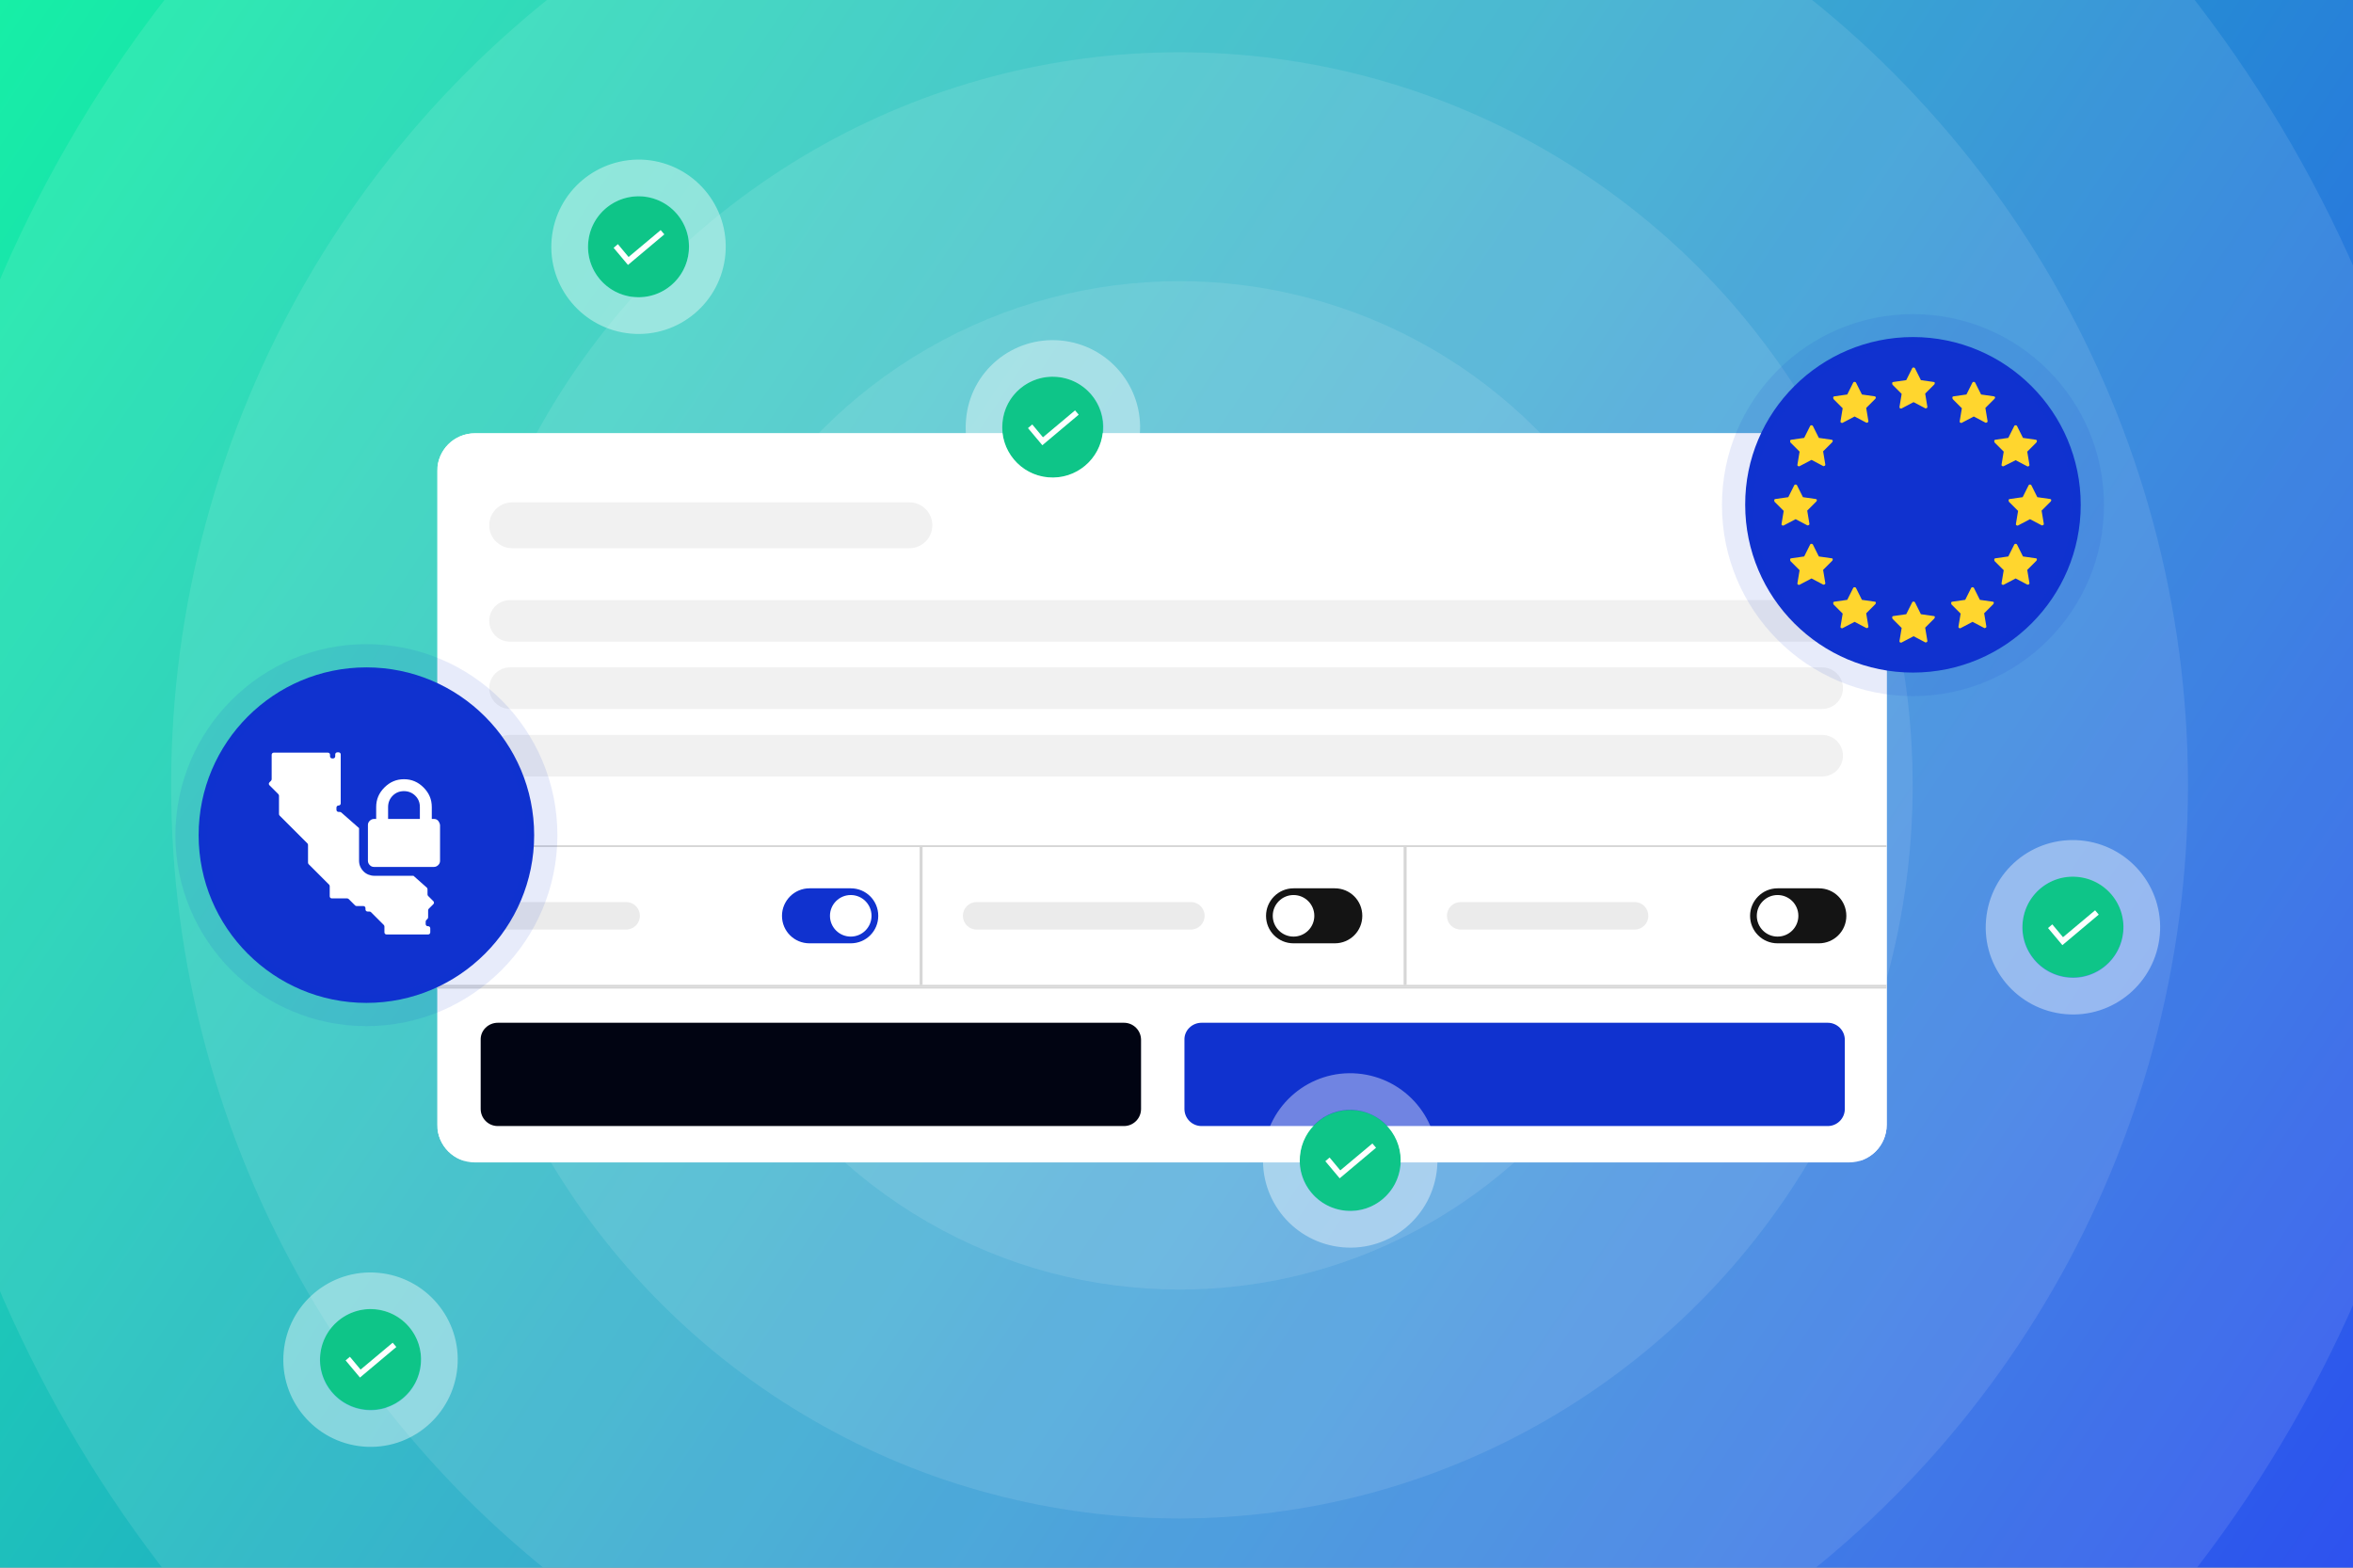 <?xml version="1.0" encoding="utf-8"?>
<!-- Generator: Adobe Illustrator 27.9.2, SVG Export Plug-In . SVG Version: 6.00 Build 0)  -->
<svg version="1.1" id="Layer_1" xmlns="http://www.w3.org/2000/svg" xmlns:xlink="http://www.w3.org/1999/xlink" x="0px" y="0px"
	 width="770px" height="513px" viewBox="0 0 770 513" style="enable-background:new 0 0 770 513;" xml:space="preserve">
<rect x="0" y="0" width="770" height="513" fill="#808080" stroke="none"/>
<style type="text/css">
	
		.st0{clip-path:url(#SVGID_00000090260425527071002310000005612199151470917293_);fill:url(#SVGID_00000124870004673702334790000004960525438005856406_);}
	.st1{opacity:0.1;clip-path:url(#SVGID_00000090260425527071002310000005612199151470917293_);}
	.st2{fill:#FFFFFF;}
	.st3{clip-path:url(#SVGID_00000090260425527071002310000005612199151470917293_);}
	.st4{clip-path:url(#SVGID_00000055682522565074747310000018096081835309812134_);}
	.st5{fill:#F1F1F1;}
	.st6{fill:#D6D6D6;}
	.st7{fill:#EBEBEB;}
	.st8{fill:#1032CF;}
	.st9{fill:#141414;}
	.st10{fill:#010412;}
	.st11{fill:#FFD62E;}
	.st12{fill:none;stroke:#1032CF;stroke-width:10.41;stroke-opacity:0.1;}
	.st13{fill:#0EC588;}
	.st14{fill:none;stroke:#FFFFFF;stroke-width:12;stroke-opacity:0.4;}
</style>
<g>
</g>
<g>
</g>
<g>
</g>
<g>
</g>
<g>
</g>
<g>
</g>
<g>
</g>
<g>
</g>
<g>
</g>
<g>
</g>
<g>
</g>
<g>
</g>
<g>
</g>
<g>
</g>
<g>
</g>
<g>
	<defs>
		<rect id="SVGID_1_" width="770" height="513"/>
	</defs>
	<clipPath id="SVGID_00000127750677255730970320000017640854342621858206_">
		<use xlink:href="#SVGID_1_"  style="overflow:visible;"/>
	</clipPath>
	
		<linearGradient id="SVGID_00000105396998624971499320000012725063395973771942_" gradientUnits="userSpaceOnUse" x1="4.438871e-06" y1="514" x2="770" y2="1" gradientTransform="matrix(1 0 0 -1 0 514)">
		<stop  offset="0" style="stop-color:#17EFA6"/>
		<stop  offset="1" style="stop-color:#2E52EF"/>
	</linearGradient>
	
		<rect style="clip-path:url(#SVGID_00000127750677255730970320000017640854342621858206_);fill:url(#SVGID_00000105396998624971499320000012725063395973771942_);" width="770" height="513"/>
	<g style="opacity:0.1;clip-path:url(#SVGID_00000127750677255730970320000017640854342621858206_);">
		<ellipse class="st2" cx="386" cy="257" rx="88.3" ry="88.3"/>
	</g>
	<g style="opacity:0.1;clip-path:url(#SVGID_00000127750677255730970320000017640854342621858206_);">
		<ellipse class="st2" cx="386" cy="257" rx="165" ry="165"/>
	</g>
	<g style="opacity:0.1;clip-path:url(#SVGID_00000127750677255730970320000017640854342621858206_);">
		<ellipse class="st2" cx="386" cy="257" rx="239.9" ry="239.9"/>
	</g>
	<g style="opacity:0.1;clip-path:url(#SVGID_00000127750677255730970320000017640854342621858206_);">
		<ellipse class="st2" cx="386" cy="257" rx="330" ry="330"/>
	</g>
	<g style="opacity:0.1;clip-path:url(#SVGID_00000127750677255730970320000017640854342621858206_);">
		<ellipse class="st2" cx="386" cy="257" rx="420" ry="420"/>
	</g>
	<g style="clip-path:url(#SVGID_00000127750677255730970320000017640854342621858206_);">
		<g>
			<defs>
				<path id="SVGID_00000054988028385868011600000015824651279944307381_" d="M155.4,141.8h449.7c6.8,0,12.3,5.5,12.3,12.3v214
					c0,6.8-5.5,12.3-12.3,12.3H155.4c-6.8,0-12.3-5.5-12.3-12.3v-214C143.1,147.3,148.6,141.8,155.4,141.8z"/>
			</defs>
			<clipPath id="SVGID_00000177463246414499316400000009797054557278775487_">
				<use xlink:href="#SVGID_00000054988028385868011600000015824651279944307381_"  style="overflow:visible;"/>
			</clipPath>
			<g style="clip-path:url(#SVGID_00000177463246414499316400000009797054557278775487_);">
				<path class="st2" d="M155.4,141.8h449.7c6.8,0,12.3,5.5,12.3,12.3v214c0,6.8-5.5,12.3-12.3,12.3H155.4
					c-6.8,0-12.3-5.5-12.3-12.3v-214C143.1,147.3,148.6,141.8,155.4,141.8z"/>
				<g>
					<path class="st2" d="M147.7,141.8h465.6c2.5,0,4.5,2,4.5,4.5v229c0,2.5-2,4.5-4.5,4.5H147.7c-2.5,0-4.5-2-4.5-4.5v-229
						C143.1,143.8,145.2,141.8,147.7,141.8z"/>
					<path class="st5" d="M167.6,164.4h130c4.2,0,7.5,3.4,7.5,7.5v0c0,4.2-3.4,7.5-7.5,7.5h-130c-4.2,0-7.5-3.4-7.5-7.5v0
						C160.1,167.8,163.4,164.4,167.6,164.4z"/>
					<path class="st5" d="M166.9,196.4h429.4c3.7,0,6.8,3,6.8,6.8l0,0c0,3.7-3,6.8-6.8,6.8H166.9c-3.7,0-6.8-3-6.8-6.8l0,0
						C160.1,199.4,163.1,196.4,166.9,196.4z"/>
					<path class="st5" d="M166.9,218.4h429.4c3.7,0,6.8,3,6.8,6.8l0,0c0,3.7-3,6.8-6.8,6.8H166.9c-3.7,0-6.8-3-6.8-6.8l0,0
						C160.1,221.5,163.1,218.4,166.9,218.4z"/>
					<path class="st5" d="M166.9,240.5h429.4c3.7,0,6.8,3,6.8,6.8l0,0c0,3.7-3,6.8-6.8,6.8H166.9c-3.7,0-6.8-3-6.8-6.8l0,0
						C160.1,243.5,163.1,240.5,166.9,240.5z"/>
					<rect x="143.1" y="276.6" class="st6" width="507.7" height="0.6"/>
					<path class="st7" d="M161.2,295.2h43.7c2.5,0,4.5,2,4.5,4.5l0,0c0,2.5-2,4.5-4.5,4.5h-43.7c-2.5,0-4.5-2-4.5-4.5l0,0
						C156.7,297.2,158.7,295.2,161.2,295.2z"/>
					<path class="st8" d="M264.9,290.7h13.5c5,0,9,4,9,9v0c0,5-4,9-9,9h-13.5c-5,0-9-4-9-9v0C255.9,294.8,259.9,290.7,264.9,290.7z"
						/>
					<circle class="st2" cx="278.4" cy="299.7" r="6.8"/>
					<rect x="301" y="277.2" class="st6" width="0.6" height="45.1"/>
					<rect x="301" y="277.2" class="st6" width="0.9" height="45.1"/>
					<path class="st7" d="M319.6,295.2h70.1c2.5,0,4.5,2,4.5,4.5l0,0c0,2.5-2,4.5-4.5,4.5h-70.1c-2.5,0-4.5-2-4.5-4.5l0,0
						C315.1,297.2,317.1,295.2,319.6,295.2z"/>
					<path class="st9" d="M423.3,290.7h13.5c5,0,9,4,9,9v0c0,5-4,9-9,9h-13.5c-5,0-9-4-9-9v0C414.3,294.8,418.3,290.7,423.3,290.7z"
						/>
					<circle class="st2" cx="423.3" cy="299.7" r="6.8"/>
					<rect x="459.4" y="277.2" class="st6" width="0.6" height="45.1"/>
					<rect x="459.4" y="277.2" class="st6" width="0.9" height="45.1"/>
					<path class="st7" d="M478,295.2h56.9c2.5,0,4.5,2,4.5,4.5l0,0c0,2.5-2,4.5-4.5,4.5H478c-2.5,0-4.5-2-4.5-4.5l0,0
						C473.5,297.2,475.5,295.2,478,295.2z"/>
					<path class="st9" d="M581.7,290.7h13.5c5,0,9,4,9,9v0c0,5-4,9-9,9h-13.5c-5,0-9-4-9-9v0C572.7,294.8,576.7,290.7,581.7,290.7z"
						/>
					<circle class="st2" cx="581.7" cy="299.7" r="6.8"/>
					<rect x="143.1" y="322.3" class="st6" width="507.7" height="0.6"/>
					<rect x="143.1" y="322.9" class="st6" width="507.7" height="0.6"/>
					<path class="st10" d="M162.9,334.7h204.9c3.1,0,5.6,2.5,5.6,5.6v22.6c0,3.1-2.5,5.6-5.6,5.6H162.9c-3.1,0-5.6-2.5-5.6-5.6
						v-22.6C157.2,337.2,159.8,334.7,162.9,334.7z"/>
					<path class="st8" d="M393.2,334.7h204.9c3.1,0,5.6,2.5,5.6,5.6v22.6c0,3.1-2.5,5.6-5.6,5.6H393.2c-3.1,0-5.6-2.5-5.6-5.6v-22.6
						C387.5,337.2,390.1,334.7,393.2,334.7z"/>
				</g>
			</g>
		</g>
	</g>
	<g style="clip-path:url(#SVGID_00000127750677255730970320000017640854342621858206_);">
		<path class="st8" d="M626,110.3L626,110.3c30.3,0,54.9,24.6,54.9,54.9l0,0c0,30.3-24.6,54.9-54.9,54.9l0,0
			c-30.3,0-54.9-24.6-54.9-54.9l0,0C571,134.9,595.7,110.3,626,110.3z"/>
		<path class="st11" d="M632.8,125l-4.2-0.6l-1.9-3.8c0-0.1-0.1-0.2-0.3-0.3c-0.3-0.1-0.6,0-0.7,0.3l-1.9,3.8l-4.2,0.6
			c-0.1,0-0.2,0.1-0.3,0.1c-0.1,0.1-0.1,0.3-0.1,0.4c0,0.1,0.1,0.3,0.1,0.4l3,3l-0.7,4.2c0,0.1,0,0.2,0,0.3c0,0.1,0.1,0.2,0.2,0.2
			c0.1,0.1,0.2,0.1,0.3,0.1c0.1,0,0.2,0,0.3-0.1l3.8-2l3.8,2c0.1,0.1,0.2,0.1,0.3,0c0.3,0,0.5-0.3,0.4-0.6l-0.7-4.2l3-3
			c0.1-0.1,0.1-0.2,0.1-0.3C633.3,125.3,633.1,125.1,632.8,125L632.8,125z M652.5,129.7l-4.2-0.6l-1.9-3.8c0-0.1-0.1-0.2-0.3-0.3
			c-0.3-0.1-0.6,0-0.7,0.3l-1.9,3.8l-4.2,0.6c-0.1,0-0.2,0.1-0.3,0.1c-0.1,0.1-0.1,0.3-0.1,0.4c0,0.1,0.1,0.3,0.1,0.4l3,3l-0.7,4.2
			c0,0.1,0,0.2,0,0.3c0,0.1,0.1,0.2,0.2,0.2c0.1,0.1,0.2,0.1,0.3,0.1c0.1,0,0.2,0,0.3-0.1l3.8-2l3.8,2c0.1,0.1,0.2,0.1,0.3,0
			c0.3,0,0.5-0.3,0.4-0.6l-0.7-4.2l3-3c0.1-0.1,0.1-0.2,0.1-0.3C653.1,130.1,652.8,129.8,652.5,129.7L652.5,129.7z M613.5,129.7
			l-4.2-0.6l-1.9-3.8c0-0.1-0.1-0.2-0.3-0.3c-0.3-0.1-0.6,0-0.7,0.3l-1.9,3.8l-4.2,0.6c-0.1,0-0.2,0.1-0.3,0.1
			c-0.1,0.1-0.1,0.3-0.1,0.4c0,0.1,0.1,0.3,0.1,0.4l3,3l-0.7,4.2c0,0.1,0,0.2,0,0.3c0,0.1,0.1,0.2,0.2,0.2c0.1,0.1,0.2,0.1,0.3,0.1
			c0.1,0,0.2,0,0.3-0.1l3.8-2l3.8,2c0.1,0.1,0.2,0.1,0.3,0c0.3,0,0.5-0.3,0.4-0.6l-0.7-4.2l3-3c0.1-0.1,0.1-0.2,0.1-0.3
			C614,130.1,613.8,129.8,613.5,129.7L613.5,129.7z M666.2,143.9l-4.2-0.6l-1.9-3.8c0-0.1-0.1-0.2-0.3-0.3c-0.3-0.1-0.6,0-0.7,0.3
			l-1.9,3.8l-4.2,0.6c-0.1,0-0.2,0.1-0.3,0.1c-0.1,0.1-0.1,0.3-0.1,0.4c0,0.1,0.1,0.3,0.1,0.4l3,3l-0.7,4.2c0,0.1,0,0.2,0,0.3
			c0,0.1,0.1,0.2,0.2,0.2c0.1,0.1,0.2,0.1,0.3,0.1c0.1,0,0.2,0,0.3-0.1l3.8-1.9l3.8,2c0.1,0.1,0.2,0.1,0.3,0c0.3,0,0.5-0.3,0.4-0.6
			l-0.7-4.2l3-3c0.1-0.1,0.1-0.2,0.1-0.3C666.7,144.2,666.5,144,666.2,143.9L666.2,143.9z M599.4,143.9l-4.2-0.6l-1.9-3.8
			c0-0.1-0.1-0.2-0.3-0.3c-0.3-0.1-0.6,0-0.7,0.3l-1.9,3.8l-4.2,0.6c-0.1,0-0.2,0.1-0.3,0.1c-0.1,0.1-0.1,0.3-0.1,0.4
			c0,0.1,0.1,0.3,0.1,0.4l3,3l-0.7,4.2c0,0.1,0,0.2,0,0.3c0,0.1,0.1,0.2,0.2,0.2c0.1,0.1,0.2,0.1,0.3,0.1c0.1,0,0.2,0,0.3-0.1l3.8-2
			l3.8,2c0.1,0.1,0.2,0.1,0.3,0c0.3,0,0.5-0.3,0.4-0.6l-0.7-4.2l3-3c0.1-0.1,0.1-0.2,0.1-0.3C599.9,144.2,599.7,144,599.4,143.9
			L599.4,143.9z M670.9,163.3l-4.2-0.6l-1.9-3.8c0-0.1-0.1-0.2-0.3-0.3c-0.3-0.1-0.6,0-0.7,0.3l-1.9,3.8l-4.2,0.6
			c-0.1,0-0.2,0.1-0.3,0.1c-0.1,0.1-0.1,0.3-0.1,0.4c0,0.1,0.1,0.3,0.1,0.4l3,3l-0.7,4.2c0,0.1,0,0.2,0,0.3c0,0.1,0.1,0.2,0.2,0.2
			c0.1,0.1,0.2,0.1,0.3,0.1s0.2,0,0.3-0.1l3.8-2l3.8,2c0.1,0,0.2,0.1,0.3,0c0.3,0,0.5-0.3,0.4-0.6l-0.7-4.2l3-3
			c0.1-0.1,0.1-0.2,0.1-0.3C671.4,163.6,671.2,163.4,670.9,163.3L670.9,163.3z M594.2,163.3l-4.2-0.6l-1.9-3.8
			c0-0.1-0.1-0.2-0.3-0.3c-0.3-0.1-0.6,0-0.7,0.3l-1.9,3.8l-4.2,0.6c-0.1,0-0.2,0.1-0.3,0.1c-0.1,0.1-0.1,0.3-0.1,0.4
			c0,0.1,0.1,0.3,0.1,0.4l3,3l-0.7,4.2c0,0.1,0,0.2,0,0.3c0,0.1,0.1,0.2,0.2,0.2c0.1,0.1,0.2,0.1,0.3,0.1c0.1,0,0.2,0,0.3-0.1l3.8-2
			l3.8,2c0.1,0,0.2,0.1,0.3,0c0.3,0,0.5-0.3,0.4-0.6l-0.7-4.2l3-3c0.1-0.1,0.1-0.2,0.1-0.3C594.7,163.6,594.5,163.4,594.2,163.3
			L594.2,163.3z M666.2,182.7l-4.2-0.6l-1.9-3.8c0-0.1-0.1-0.2-0.3-0.3c-0.3-0.1-0.6,0-0.7,0.3l-1.9,3.8l-4.2,0.6
			c-0.1,0-0.2,0.1-0.3,0.1c-0.1,0.1-0.1,0.3-0.1,0.4c0,0.1,0.1,0.3,0.1,0.4l3,3l-0.7,4.2c0,0.1,0,0.2,0,0.3c0,0.1,0.1,0.2,0.2,0.2
			c0.1,0.1,0.2,0.1,0.3,0.1c0.1,0,0.2,0,0.3-0.1l3.8-2l3.8,2c0.1,0,0.2,0.1,0.3,0c0.3,0,0.5-0.3,0.4-0.6l-0.7-4.2l3-3
			c0.1-0.1,0.1-0.2,0.1-0.3C666.7,183,666.5,182.7,666.2,182.7L666.2,182.7z M599.4,182.7l-4.2-0.6l-1.9-3.8c0-0.1-0.1-0.2-0.3-0.3
			c-0.3-0.1-0.6,0-0.7,0.3l-1.9,3.8l-4.2,0.6c-0.1,0-0.2,0.1-0.3,0.1c-0.1,0.1-0.1,0.3-0.1,0.4c0,0.1,0.1,0.3,0.1,0.4l3,3l-0.7,4.2
			c0,0.1,0,0.2,0,0.3c0,0.1,0.1,0.2,0.2,0.2c0.1,0.1,0.2,0.1,0.3,0.1c0.1,0,0.2,0,0.3-0.1l3.8-2l3.8,2c0.1,0,0.2,0.1,0.3,0
			c0.3,0,0.5-0.3,0.4-0.6l-0.7-4.2l3-3c0.1-0.1,0.1-0.2,0.1-0.3C599.9,183,599.7,182.7,599.4,182.7L599.4,182.7z M652.1,196.9
			l-4.2-0.6l-1.9-3.8c0-0.1-0.1-0.2-0.3-0.3c-0.3-0.1-0.6,0-0.7,0.3l-1.9,3.8l-4.2,0.6c-0.1,0-0.2,0.1-0.3,0.1
			c-0.1,0.1-0.1,0.3-0.1,0.4c0,0.1,0.1,0.3,0.1,0.4l3,3l-0.7,4.2c0,0.1,0,0.2,0,0.3s0.1,0.2,0.2,0.2c0.1,0.1,0.2,0.1,0.3,0.1
			c0.1,0,0.2,0,0.3-0.1l3.8-2l3.8,2c0.1,0.1,0.2,0.1,0.3,0c0.3,0,0.5-0.3,0.4-0.6l-0.7-4.2l3-3c0.1-0.1,0.1-0.2,0.1-0.3
			C652.6,197.2,652.4,196.9,652.1,196.9L652.1,196.9z M613.5,196.9l-4.2-0.6l-1.9-3.8c0-0.1-0.1-0.2-0.3-0.3c-0.3-0.1-0.6,0-0.7,0.3
			l-1.9,3.8l-4.2,0.6c-0.1,0-0.2,0.1-0.3,0.1c-0.1,0.1-0.1,0.3-0.1,0.4c0,0.1,0.1,0.3,0.1,0.4l3,3l-0.7,4.2c0,0.1,0,0.2,0,0.3
			c0,0.1,0.1,0.2,0.2,0.2c0.1,0.1,0.2,0.1,0.3,0.1c0.1,0,0.2,0,0.3-0.1l3.8-2l3.8,2c0.1,0.1,0.2,0.1,0.3,0c0.3,0,0.5-0.3,0.4-0.6
			l-0.7-4.2l3-3c0.1-0.1,0.1-0.2,0.1-0.3C614,197.2,613.8,196.9,613.5,196.9L613.5,196.9z M632.8,201.6l-4.2-0.6l-1.9-3.8
			c0-0.1-0.1-0.2-0.3-0.3c-0.3-0.1-0.6,0-0.7,0.3l-1.9,3.8l-4.2,0.6c-0.1,0-0.2,0.1-0.3,0.1c-0.1,0.1-0.1,0.3-0.1,0.4
			c0,0.1,0.1,0.3,0.1,0.4l3,3l-0.7,4.2c0,0.1,0,0.2,0,0.3s0.1,0.2,0.2,0.2c0.1,0.1,0.2,0.1,0.3,0.1c0.1,0,0.2,0,0.3-0.1l3.8-2l3.8,2
			c0.1,0.1,0.2,0.1,0.3,0c0.3,0,0.5-0.3,0.4-0.6l-0.7-4.2l3-3c0.1-0.1,0.1-0.2,0.1-0.3C633.3,201.9,633.1,201.6,632.8,201.6
			L632.8,201.6z"/>
		<path class="st12" d="M626,108L626,108c31.6,0,57.3,25.6,57.3,57.3l0,0c0,31.6-25.6,57.3-57.3,57.3l0,0
			c-31.6,0-57.3-25.6-57.3-57.3l0,0C568.7,133.6,594.4,108,626,108z"/>
	</g>
	<g style="clip-path:url(#SVGID_00000127750677255730970320000017640854342621858206_);">
		<path class="st8" d="M119.9,218.4L119.9,218.4c30.3,0,54.9,24.6,54.9,54.9l0,0c0,30.3-24.6,54.9-54.9,54.9l0,0
			c-30.3,0-54.9-24.6-54.9-54.9l0,0C65,243,89.6,218.4,119.9,218.4z"/>
		<path class="st12" d="M119.9,216L119.9,216c31.6,0,57.3,25.6,57.3,57.3l0,0c0,31.6-25.6,57.3-57.3,57.3l0,0
			c-31.6,0-57.3-25.6-57.3-57.3l0,0C62.7,241.7,88.3,216,119.9,216z"/>
	</g>
	<g style="clip-path:url(#SVGID_00000127750677255730970320000017640854342621858206_);">
		<path class="st2" d="M140.1,293.2c-0.1-0.1-0.2-0.3-0.2-0.5v-1.7c0-0.2-0.1-0.4-0.2-0.5l-4.4-3.9h-12.8c-1.3,0-2.6-0.5-3.5-1.4
			c-1-1-1.5-2.2-1.5-3.5V271l-5.8-5.1c-0.1-0.1-0.3-0.2-0.5-0.2h-0.4c-0.4,0-0.7-0.3-0.7-0.7v-0.7c0-0.4,0.3-0.7,0.7-0.7
			c0.4,0,0.7-0.3,0.7-0.7v-16c0-0.4-0.3-0.7-0.7-0.7h-0.4c-0.4,0-0.7,0.3-0.7,0.7v0.6c0,0.4-0.3,0.7-0.7,0.7h-0.3
			c-0.4,0-0.7-0.3-0.7-0.7V247c0-0.4-0.3-0.7-0.7-0.7H89.6c-0.4,0-0.7,0.3-0.7,0.7l0,8c0,0.2-0.1,0.4-0.2,0.5l-0.5,0.5
			c-0.3,0.3-0.3,0.7,0,1l2.9,2.9c0.1,0.1,0.2,0.3,0.2,0.5v6c0,0.2,0.1,0.4,0.2,0.5l9.1,9.1c0.1,0.1,0.2,0.3,0.2,0.5v5.8
			c0,0.2,0.1,0.4,0.2,0.5l6.7,6.7c0.1,0.1,0.2,0.3,0.2,0.5v3.3c0,0.4,0.3,0.7,0.7,0.7h5c0.2,0,0.4,0.1,0.5,0.2l2.1,2.1
			c0.1,0.1,0.3,0.2,0.5,0.2h2.2c0.4,0,0.7,0.3,0.7,0.7v0.4c0,0.4,0.3,0.7,0.7,0.7h0.6c0.2,0,0.4,0.1,0.5,0.2l4.2,4.2
			c0.1,0.1,0.2,0.3,0.2,0.5v1.9c0,0.4,0.3,0.7,0.7,0.7h13.6c0.4,0,0.7-0.3,0.7-0.7v-1.3c0-0.4-0.3-0.7-0.7-0.7H140
			c-0.4,0-0.7-0.3-0.7-0.7v-0.8c0-0.2,0.1-0.4,0.2-0.5l0.4-0.4c0.1-0.1,0.2-0.3,0.2-0.5v-2.3c0-0.2,0.1-0.4,0.2-0.5l1.5-1.5
			c0.3-0.3,0.3-0.7,0-1L140.1,293.2z"/>
		<path class="st2" d="M143.4,268.6c-0.4-0.4-0.8-0.6-1.4-0.6h-0.7v-3.9c0-2.5-0.9-4.6-2.7-6.4c-1.8-1.8-3.9-2.7-6.4-2.7
			c-2.5,0-4.6,0.9-6.4,2.7c-1.8,1.8-2.7,3.9-2.7,6.4v3.9h-0.7c-0.5,0-1,0.2-1.4,0.6c-0.4,0.4-0.6,0.8-0.6,1.4v11.7
			c0,0.5,0.2,1,0.6,1.4c0.4,0.4,0.8,0.6,1.4,0.6H142c0.5,0,1-0.2,1.4-0.6c0.4-0.4,0.6-0.8,0.6-1.4V270
			C143.9,269.4,143.7,269,143.4,268.6z M137.4,268H127v-3.9c0-1.4,0.5-2.7,1.5-3.7c1-1,2.2-1.5,3.7-1.5c1.4,0,2.7,0.5,3.7,1.5
			c1,1,1.5,2.2,1.5,3.7V268z"/>
	</g>
	<g style="clip-path:url(#SVGID_00000127750677255730970320000017640854342621858206_);">
		<path class="st13" d="M345.9,123.3L345.9,123.3c9.1,0.8,15.8,8.8,15,17.9l0,0c-0.8,9.1-8.8,15.8-17.9,15h0
			c-9.1-0.8-15.8-8.8-15-17.9v0C328.8,129.3,336.8,122.5,345.9,123.3z"/>
		<path class="st14" d="M346.5,117.4L346.5,117.4c12.4,1.1,21.6,12,20.5,24.4l0,0c-1.1,12.4-12,21.6-24.4,20.5l0,0
			c-12.4-1.1-21.6-12-20.5-24.4v0C323.1,125.4,334.1,116.3,346.5,117.4z"/>
		<path class="st2" d="M341.3,143.1l-3.5-4.2l-1.4,1.2l4.7,5.6l11.9-10l-1.2-1.4L341.3,143.1z"/>
	</g>
	<g style="clip-path:url(#SVGID_00000127750677255730970320000017640854342621858206_);">
		<path class="st13" d="M122.7,428.4L122.7,428.4c9.1,0.8,15.8,8.8,15,17.9l0,0c-0.8,9.1-8.8,15.8-17.9,15l0,0
			c-9.1-0.8-15.8-8.8-15-17.9l0,0C105.6,434.4,113.6,427.7,122.7,428.4z"/>
		<path class="st14" d="M123.2,422.5L123.2,422.5c12.4,1.1,21.6,12,20.5,24.4l0,0c-1.1,12.4-12,21.6-24.4,20.5l0,0
			c-12.4-1.1-21.6-12-20.5-24.4l0,0C99.9,430.6,110.8,421.4,123.2,422.5z"/>
		<path class="st2" d="M118,448.2l-3.5-4.2l-1.4,1.2l4.7,5.6l11.9-10l-1.2-1.4L118,448.2z"/>
	</g>
	<g style="clip-path:url(#SVGID_00000127750677255730970320000017640854342621858206_);">
		<path class="st13" d="M679.8,286.9L679.8,286.9c9.1,0.8,15.8,8.8,15,17.9l0,0c-0.8,9.1-8.8,15.8-17.9,15h0
			c-9.1-0.8-15.8-8.8-15-17.9v0C662.7,292.9,670.7,286.1,679.8,286.9z"/>
		<path class="st14" d="M680.3,281L680.3,281c12.4,1.1,21.6,12,20.5,24.4v0c-1.1,12.4-12,21.6-24.4,20.5l0,0
			c-12.4-1.1-21.6-12-20.5-24.4v0C657,289,667.9,279.9,680.3,281z"/>
		<path class="st2" d="M675.1,306.7l-3.5-4.2l-1.4,1.2l4.7,5.6l11.9-10l-1.2-1.4L675.1,306.7z"/>
	</g>
	<g style="clip-path:url(#SVGID_00000127750677255730970320000017640854342621858206_);">
		<path class="st13" d="M443.3,363.3L443.3,363.3c9.1,0.8,15.8,8.8,15,17.9l0,0c-0.8,9.1-8.8,15.8-17.9,15h0
			c-9.1-0.8-15.8-8.8-15-17.9v0C426.2,369.2,434.2,362.5,443.3,363.3z"/>
		<path class="st14" d="M443.8,357.3L443.8,357.3c12.4,1.1,21.6,12,20.5,24.4l0,0c-1.1,12.4-12,21.6-24.4,20.5h0
			c-12.4-1.1-21.6-12-20.5-24.4v0C420.5,365.4,431.4,356.2,443.8,357.3z"/>
		<path class="st2" d="M438.6,383l-3.5-4.2l-1.4,1.2l4.7,5.6l11.9-10l-1.2-1.4L438.6,383z"/>
	</g>
	<g style="clip-path:url(#SVGID_00000127750677255730970320000017640854342621858206_);">
		<path class="st13" d="M210.4,64.3L210.4,64.3c9.1,0.8,15.8,8.8,15,17.9l0,0c-0.8,9.1-8.8,15.8-17.9,15l0,0
			c-9.1-0.8-15.8-8.8-15-17.9l0,0C193.3,70.2,201.3,63.5,210.4,64.3z"/>
		<path class="st14" d="M210.9,58.3L210.9,58.3c12.4,1.1,21.6,12,20.5,24.4l0,0c-1.1,12.4-12,21.6-24.4,20.5h0
			c-12.4-1.1-21.6-12-20.5-24.4v0C187.6,66.4,198.5,57.3,210.9,58.3z"/>
		<path class="st2" d="M205.7,84.1l-3.5-4.2l-1.4,1.2l4.7,5.6l11.9-10l-1.2-1.4L205.7,84.1z"/>
	</g>
</g>
</svg>
